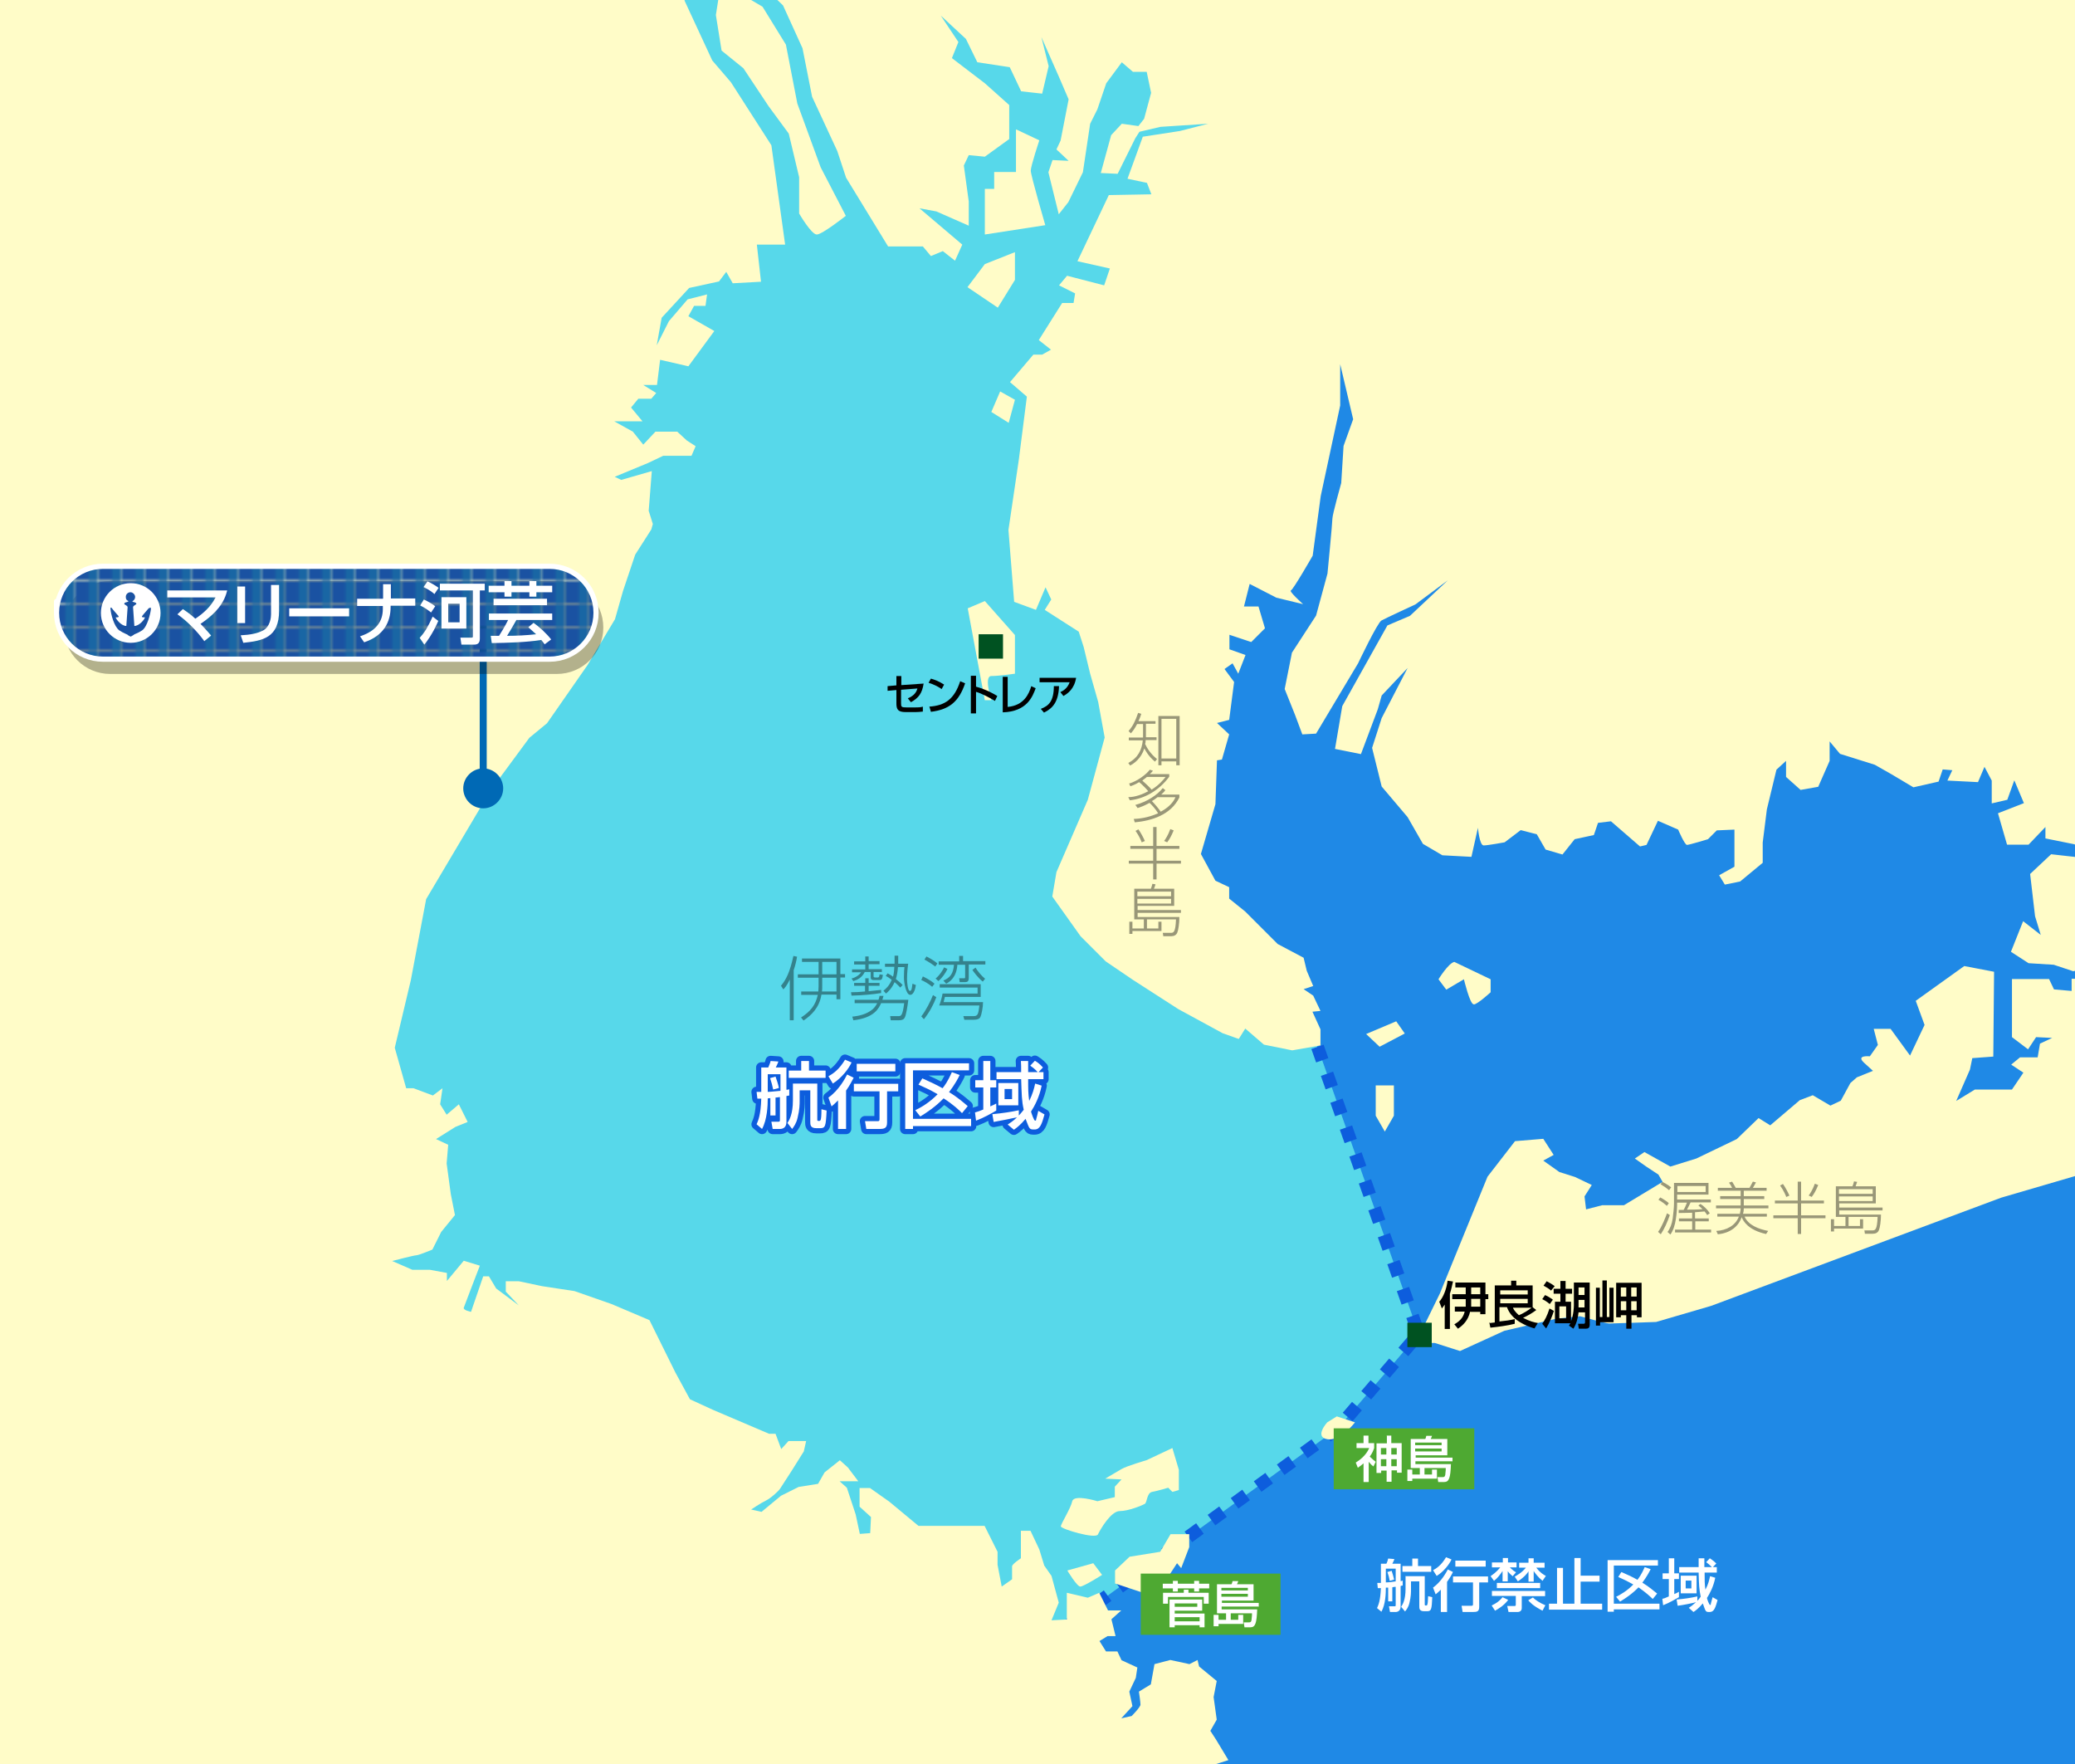 <?xml version="1.0" encoding="UTF-8"?>
<svg xmlns="http://www.w3.org/2000/svg" width="800" height="680" version="1.1" xmlns:xlink="http://www.w3.org/1999/xlink" viewBox="0 0 800 680">
  <defs>
    <style>
      .cls-1 {
        fill: #fff;
      }

      .cls-2 {
        opacity: .4;
      }

      .cls-3 {
        fill: #1966a4;
      }

      .cls-4, .cls-5, .cls-6, .cls-7 {
        fill: none;
      }

      .cls-8 {
        fill: #67c6dd;
      }

      .cls-9 {
        isolation: isolate;
      }

      .cls-10 {
        fill: #1f89e6;
        stroke: #0d5ddd;
        stroke-dasharray: 5.5;
        stroke-width: 5px;
      }

      .cls-5 {
        stroke: #fff;
        stroke-width: 2px;
      }

      .cls-5, .cls-6 {
        stroke-linejoin: round;
      }

      .cls-6 {
        stroke: #0d5ddd;
        stroke-width: 4px;
      }

      .cls-11 {
        fill: #4ea932;
      }

      .cls-12 {
        fill: url(#_新規パターンスウォッチ_1);
      }

      .cls-13 {
        fill: #57d8ea;
      }

      .cls-14 {
        fill: #0069b5;
      }

      .cls-15 {
        fill: #1a52a2;
      }

      .cls-16 {
        mix-blend-mode: multiply;
        opacity: .3;
      }

      .cls-7 {
        stroke: #0069b5;
        stroke-width: 2.7px;
      }

      .cls-17 {
        fill: #fffcc8;
      }

      .cls-18 {
        clip-path: url(#clippath);
      }

      .cls-19 {
        fill: #005221;
      }
    </style>
    <clipPath id="clippath">
      <rect class="cls-4" width="800" height="680"/>
    </clipPath>
    <pattern id="_新規パターンスウォッチ_1" data-name="新規パターンスウォッチ 1" x="0" y="0" width="8.5" height="8.5" patternTransform="translate(155.3 242.3)" patternUnits="userSpaceOnUse" viewBox="0 0 8.5 8.5">
      <g>
        <rect class="cls-4" width="8.5" height="8.5"/>
        <rect class="cls-15" x="0" width="8.5" height="8.5"/>
        <rect class="cls-3" x="4.8" width="3.8" height="8.5"/>
      </g>
    </pattern>
  </defs>
  <!-- Generator: Adobe Illustrator 28.7.9, SVG Export Plug-In . SVG Version: 1.2.0 Build 218)  -->
  <g class="cls-9">
    <g id="size">
      <g class="cls-18">
        <rect class="cls-13" x="-72.9" y="-39.3" width="996.1" height="753.4"/>
        <path class="cls-10" d="M413.7,624.8l102.3-74.4,31-36.2-40.8-115.6-68.2-61.4,20.6-186.3s77-110.5,83.1-113.4c6.1-2.9,509-11.4,509-11.4l-7,741.6H317.5l96.2-142.9Z"/>
        <path class="cls-8" d="M494,18.7"/>
        <path class="cls-8" d="M-39.3,545.9"/>
        <path class="cls-8" d="M-12.7-72"/>
        <path class="cls-17" d="M466.6,667.3l2.5-4.4-1.2-8.7,1.2-6.2-6.8-5.6-.6-2.5-3.1,1.6-7.4-1.6-6.1,1.6-1.4,7.8-4.6,2.8s.6,4,.6,5-3.4,4.4-3.4,4.4l-4,.9,4.3-4.7-1.2-5.6,2.5-5.3.6-4-6.1-2.8-1.6-3.4h-4.4l-2.5-4,3.1-1.9h3.1l-1.6-6.5,3.8-3.4h-5.1l-3.4-6.8-4.4,1.9-8.1-1.9v10.3l-5.9.3,2.8-6.8-2.8-10.3-2.8-4-1.9-6.2-3.4-7.2h-3.7v10.6s-3.4,2.2-3.4,3.1v5l-4,2.8-1.6-8.4v-5l-5-10h-25.5l-11.2-9.3-7.5-5.3h-4v7.2l4.4,4-.3,6.2-4,.3-1.6-7.5-3.4-10.3-2.8-2.5h7.2l-4-5.3-3.1-2.8-5.9,4.7-2.5,4.4-7.5,1.2-6.8,3.4-7.5,6.2-4-.9s3.7-2.5,5.6-3.4c1.9-.9,5-3.7,5.6-4.7.6-.9,4.4-6.8,4.4-6.8l4.7-7.5.9-4h-6.8l-2.8,3.1-2.2-5.9h-2.5l-21.8-9.3-8.7-4-5.6-10.3-10-20.2-14.6-6.2-14.3-5-12.5-1.9-9-1.9h-5v4l5,5.3-8.7-6.5-2.8-4.7h-2.2l-4.7,13.7s-3.1-.6-2.8-1.6c.3-.9,6.2-16.2,6.2-16.2l-6.2-1.9-6.5,7.8v-3.1l-6.5-1.2h-6.8l-7.8-3.4s8.4-2.2,9.3-2.2,6.2-2.2,6.2-2.2l3.4-6.8,5.3-6.5-1.6-8.1-1.6-11.8.6-7.2-4.7-2.2,7.5-4.7,4.7-1.9-3.4-6.8-4.7,4-2.5-4,.9-6.2-3.7,2.8-7.5-2.8h-2.8l-4.4-15.6,6.2-26.1,5.9-31.2,24.9-42,14.9-20.2,6.8-5.6,15.6-22.4,10.6-17.7,3.1-10.9,4.7-14,6.2-9.7.6-2.1-1.6-5.1,1.2-15.3-11.8,3.4-2.5-1.2,12.8-5.3,5.9-2.8h10.9l1.6-3.7-3.4-2.2-3.7-3.4h-8.4l-4.7,5-4-5-7.2-4h10.9l-4.4-5.3,2.8-3.4h5l1.9-2.2-5-3.1h5.3l1.2-9.7,10.9,2.5,10-13.6-10-5.7,2.2-4h4.4l.6-4.4-7.5,1.9-7.2,8.4-4.7,9.3,1.9-10.6,10.6-11.5,11.5-2.5,2.8-3.7,2.5,4.4,10.9-.6-1.6-14.3h10.9l-5.3-38.3-15.6-24.3-7.2-8.4L263.9.2l6.8-10.9-7.8-14.3-7.2-21.5H-92.8v765.1l521.8-.2c.6-1.9,1.9-11.8,1.9-11.8l8.1,1.9,4.9-5,7,1.6,4.4,8.7s5.6,5.9,6.5,4.7c.9-1.2,2.8-7.4,2.8-7.4l-8.4-7.6,4-5.3,1.9-10h3.7v-7.2l7.8-2.5-4.7-7.8-2.2-3.4Z"/>
        <polygon class="cls-17" points="273.9 -46.5 260.5 -47.8 270.8 -20.4 273.9 -46.5"/>
        <path class="cls-17" d="M278.2-8.2l-2.2,14,2.2,13.7,8.4,6.8,9.7,14.6,7.8,10.6,4,16.8v14s4.7,8.1,6.8,8.1,11.2-7.2,11.2-7.2l-9.7-18.7-9-24.6-4.4-22.7-9-14.6-9-5.3-3.1-6.5-2.8-5.6-1.2-5.6-1.2-10.6s-2.5,9-2.8,10.6c-.3,1.6,4.4,12.1,4.4,12.1Z"/>
        <path class="cls-17" d="M283.8-52.7v30.8l10.3,16.5,7.8,7.5,7.5,16.5,3.7,18.7,9.7,20.9,3.4,10.3,16.2,26.5h13.4l3.1,3.7,4.6-1.9,4.7,3.7,2.8-6.2-16.5-14,6.5,1.2,10,4.4,2.5,1.1v-9.3l-1.9-13.9,1.9-4,6.2.6,9.4-6.8v-13.1l-9.4-8.4-12.7-9.7,2.5-6.2-6.8-10.2,9.7,9,4.4,9,12.5,1.9,4.4,9.3,8.1.9,2.5-10.6-2.8-11.2,6.8,15.4,3.7,8.6-3.1,15.9-1.6,3.4,4.7,4.4-6.2-.3-1.6,4.7,4,16.2,3.7-4.7,5.6-11.5,2.8-18.7,2.8-5.6,3.4-10,6-8.1,4.3,3.7h5.3l1.7,8.1-2.7,10-2.2,2.8-6.4-.9-4.1,4.4-4,14.6,6.5.3,6.8-13.7,1.6-2.5,8.1-1.9,18.4-1.2-10.9,2.8-14.3,2.2-5.9,16.2,7.5,1.6,1.7,4.4-16.4.3-12.1,25.5,12.5,2.8-2.2,6.5-14.3-3.7-3.1,3.7,6.2,3.1-.6,3.7h-4.4l-9,14.3,4.7,3.7-3.4,1.9h-3.4l-9,10.6,6.5,5.6-3.1,24.3-4,27.1,2.2,27.7,8.4,3.1,3.7-8.7,2.2,4.7-2.5,4,13.1,8.4,1.9,5.9,2.5,10.3,3.1,10.9,2.5,13.7-6.5,24-12.1,27.9-1.6,9.4,10.9,15.3,9.7,9.7,10.6,7.2,17.4,11.2,17.1,9.3,6.2,2.2,2.5-4,7.2,6.2,10.9,2.2,10.9-1.9v-6.2l-3.1-6.8,3.1-.3-2.8-5.9-3.7-2.5,3.7-1.2-2.5-5.9-1.2-5-10-5.3-12.5-12.5-6.2-5v-4.4l-5.3-2.5-5.6-10.3,5.6-19.2.6-16.9,1.9-.3,2.8-9.7-4.7-4.4,4.7-1.2,1.9-14.6-3.7-5,3.1-2.2,2.2,4,2.8-7.2-6.2-2.2v-5.6l8.4,2.8,5.3-5.3-2.5-8.4h-5.6l2.2-8.7,10.3,5.3,10.3,2.5s-5.6-5-4.7-5.3,8.4-13.4,8.4-13.4l3.1-23,7.5-34.9v-15.9l5,21.2-3.7,10.3-.9,14.3s-3.4,12.1-3.4,13.7-1.9,21.2-1.9,21.2l-4.4,16.2-9.3,14.3-2.8,14,4,10,2.8,7.5,5.3-.3,16.2-27.1s7.4-15.6,9-16.5c1.6-.9,13.1-6.2,13.1-6.2l12.5-9.3-14.6,13.7-8.7,3.7-17.4,31.1-2.8,16.5,10,2,6.5-17.3,1.5-5.3,10-10.6-10,19.3-3.7,11.5,3.7,14.9,10,11.8,5.9,10.3,7.5,4.4,11.2.6,2.5-11.2s.6,6.8,2.2,6.8,8.1-1.2,8.1-1.2l6.2-4.7,6.2,1.6,3.4,5.9,6.5,1.9,4.7-5.9,7.4-1.6,1.6-4.7,5-.6,11.2,9.7,2.5-.6,4.4-9.3,7.8,3.4s2.5,5.9,3.4,5.9,8.1-2.2,8.1-2.2l3.4-3.4,6.8-.3v14.3l-5.9,3.3,2.2,3.6,5.9-1.2,8.7-7.2v-7.8l1.6-12.8,3.7-15.3,3.7-3.4v6.2l5.6,5,6.8-1.2,4.4-10v-7.5l4,4.8,13.4,4.2,6.5,3.7,8.4,5,9.7-2.2,1.6-4.7,3.7.3-1.9,4,11.8.6,2.5-5.9,2.8,5.3v8.8l6-1.4,2.7-7.5,3.7,8.8-10,3.9,3.5,12.1h8.3l6.5-6.8v4.4l10.9,2.2,10.9,3.4,14.9-1.6s-18.7,3.7-19.6,3.7-14.9-1.6-14.9-1.6l-8.1,7.6,1.9,16.3,2.2,7.2-6.8-5.3-4.7,11.8,6.8,4.4,9.7.6,7.5,2.5,5.6-1.2,3.7,2.5-3.4,1.6h-6.5v4.7l-6.8-.6-1.9-4h-14.3v22.4l6.2,4.7,3.1-4.7,6.2.3-4.7,2.2-.9,5.3h-6.8l-3.4,2.8,4.7,3.1-4.4,6.5h-14.3l-7.2,4.4,5.3-12.1.9-4.4,8.1-.6.3-32.7-11.5-2.2-18.7,13.4,3.4,9.3-5.6,11.8-7.5-10.3h-6.5l1.6,6.2-3.1,4.4s-5.6-.6-2.2,2.5l3.4,3.1-6.2,2.5-2.5,2.2-3.7,6.8-4,1.9-6.8-4-5,1.9-11.4,9.7-4.5-2.8-8.4,8.1-15.6,7.5-10,3.1-10-5.6-3.7,2.5,4.4,3.1,4.7,3.1,1.6,2.8-14.9,9h-8.4l-6.2,1.6-.6-5,2.8-4.4-6.5-3.1-6-1.9-6.2-4.4,4-2.2-4-6.2-10.9.9-10.6,13.7-18.4,45.1-7.5,15.3h-3.1l-.6,3.7h9.3l9.7,3.1,17.1-7.8,20.2-4.7,9-.9s10,2.8,11.2,2.8,18.1-.6,18.1-.6l21.2-6.2,111.8-41.7,58.5-17.1,62-14.9,80-10V-64.3l-687.4,11.6Z"/>
        <path class="cls-17" d="M391.7,50v16.3h-8.4v6.5h-3.6v17.6l23.3-3.6s-5.6-19.2-5.6-21,3.3-11.7,3.3-11.7l-8.9-4.2Z"/>
        <polygon class="cls-17" points="373 110.7 384.7 118.6 391.3 107.9 391.3 97.2 379.7 101.8 373 110.7"/>
        <polygon class="cls-17" points="388.9 163 391.3 154.1 385.6 150.9 382.2 158.8 388.9 163"/>
        <path class="cls-17" d="M379.7,269.9h2.5s-3-9.3,0-9.3,9.1-.9,9.1-.9v-14.9l-11.6-13.1-6.6,2.8,6.6,35.5Z"/>
        <path class="cls-17" d="M568.2,387.2c1.4,0,6.5-4.7,6.5-4.7v-5l-14-6.7c-2.3.5-6.1,6.7-6.1,6.7l3,4,6.8-4s2.3,9.6,3.7,9.6Z"/>
        <polygon class="cls-17" points="526.7 398.6 531.9 403.5 541.6 398.4 538.3 393.7 526.7 398.6"/>
        <polygon class="cls-17" points="530.4 430.1 533.9 436.2 537.4 430.1 537.4 423.6 537.4 418.4 530.4 418.4 530.4 430.1"/>
        <path class="cls-17" d="M511.7,548.3s-5.1,5.6,0,6.5c5.1.9,10.7-6.5,10.7-6.5l-7-2.3-3.7,2.3Z"/>
        <polygon class="cls-17" points="447.3 598.2 435.5 600.1 429.9 605.4 429.9 610.4 440.1 613.8 448.5 610.7 453.8 602.6 455.4 604.5 458.5 596.4 458.5 591.4 451.3 591.4 447.3 598.2"/>
        <path class="cls-17" d="M411.5,605.4s3.7,6.2,5,6.2,8.4-4.5,8.4-4.5l-3.4-4.5-10,2.8Z"/>
        <path class="cls-17" d="M429.9,577.1l-6.8,1.6s-9-2.8-9.7,0c-.6,2.8-4.4,8.7-4.4,9.7s13.4,5,14.3,3.1c.9-1.9,5-9,8.4-9s8.7-2.2,9.7-2.8c.9-.6.7-4.2,2.8-4.6,2.2-.4,6.2-1.6,6.2-1.6l1.6,1.6,2.5-.7v-7.8l-2.5-8.4-10,4.7s-7.6,2.2-9.6,3.4c-2,1.2-6.3,3.7-6.3,3.7l6.3.3-2.6,2.8v4Z"/>
        <g>
          <g>
            <path class="cls-6" d="M297.2,423.3c-.2,0-1,.1-1.2.1,0,2.8-.2,8.1-2.2,11.8l-2.1-1.8c.6-1.4,1.6-3.5,1.8-9.9-.3,0-1,0-1.5,0l-.3-2.6c1.2,0,1.3,0,1.8,0v-9.4h2.7c.3-.7.8-1.9.9-2.5l3,.2c-.2.6-.4,1.1-1,2.3h4.1v8.6c.3,0,.8-.1,1.1-.2v2.4c-.3,0-.8.2-1.1.2v10c0,2.1-1.3,2.7-2.5,2.7h-2.8l-.5-2.8h2.5c.7,0,.8,0,.8-.8v-8.7c-.9.1-1.3.2-1.7.2v6.9h-2v-6.7ZM300.9,414.1h-4.9v6.8c1.3,0,3.3-.3,4.9-.4v-6.4ZM299,415c.5,1.4,1,2.9,1.3,4.4l-2.2.6c-.4-1.9-.6-2.5-1.2-4.4l2.1-.6ZM305.6,417.7h9.5v13.9c0,.3,0,.5.5.5s.6,0,.8-.4c.2-.6.3-1.7.3-4.1l2,.5c-.3,6.1-.5,6.8-2.5,6.8h-1.5c-2.3,0-2.3-1.4-2.3-2.4v-12.2h-4.1v4.2c0,1,0,3.2-.8,6.4-.5,2.2-1.5,3.5-2.1,4.3l-1.8-2.3c.7-1.1,2.1-3.4,2.1-8.7v-6.5ZM309,409h2.9v3.7h6.4v2.8h-14.2v-2.8h4.8v-3.7Z"/>
            <path class="cls-6" d="M328.3,409.6c-1,2.2-3.6,5.8-7.2,8.1l-1.7-2.8c1.7-1,4-2.4,6.4-6.4l2.6,1.1ZM329.1,415.5c-.6,1.1-1.4,2.8-2.9,4.9v14.8h-3.1v-11c-1.1,1.1-1.8,1.7-2.5,2.3l-1.2-3.4c4.1-2.9,6.5-7.5,7.2-8.9l2.6,1.3ZM346.3,417.8v2.9h-4.3v12c0,2.2-1,2.5-3,2.5h-5l-.5-3h4.7c.6,0,.9,0,.9-.8v-10.7h-9.9v-2.9h17.2ZM345.2,410.1v2.9h-14.9v-2.9h14.9Z"/>
            <path class="cls-6" d="M349,409.9h24.6v2.7h-21.6v18.7h22.4v2.8h-22.4v1.1h-3v-25.3ZM353,427.9c2.1-1,5.4-2.9,8.5-6.1-2.9-1.7-5.4-2.8-7.4-3.7l1.5-2.4c2.3,1,5.3,2.4,7.8,3.8.8-1,2-2.6,3.6-6.2l3,1.1c-.6,1.3-1.9,3.7-4.1,6.6,3.6,2.2,5.8,4.2,7.2,5.4l-2.2,2.7c-1.3-1.3-3.1-3.1-7.1-5.7-3.2,3.3-6.4,5.4-9,7l-1.9-2.4Z"/>
            <path class="cls-6" d="M376,428.8c.6-.2,1.2-.3,3.1-1.1v-8.5h-3.1v-2.8h3.1v-7.4h2.7v7.4h2.3v2.8h-2.3v7.3c1.4-.6,1.5-.7,2.3-1.1v2.7c-1.6,1-5.1,2.9-7.8,3.9l-.4-3.2ZM393,429.8c.4-.4.8-.9,1.7-2-.8-3.4-.8-6-1-11.8h-9.5v-2.7h9.5c0-1.4,0-3.5-.1-4.3h2.8c0,.3,0,2.8,0,4.3h3.7c-1.4-1.5-2.2-2-2.9-2.5l1.8-1.9c.6.4,1.7,1,3.1,2.6l-1.7,1.8h1.9v2.7h-5.9c0,3.9,0,5.5.4,8.4,1.3-2.6,1.9-4.8,2.3-6.7l2.5.8c-.9,4.5-2.7,7.8-4.1,10,.2.7,1.1,3.5,1.6,3.5s.3-.4.4-.6c.1-.4.7-2.5.8-3.2l2.4,1.4c-1,3.6-1.7,5.8-3.8,5.8s-1.9,0-3.5-4.1c-2,2.4-3.5,3.5-4.5,4.2l-2.4-2c1-.7,2.1-1.3,3.6-2.8-1.7.4-6.2,1.3-9,1.8l-.5-3c4.1-.4,6.7-.8,10.2-1.5v2ZM392.6,417.5v8.6h-7.7v-8.6h7.7ZM387.3,419.8v3.9h2.9v-3.9h-2.9Z"/>
          </g>
          <g>
            <path class="cls-1" d="M297.2,423.3c-.2,0-1,.1-1.2.1,0,2.8-.2,8.1-2.2,11.8l-2.1-1.8c.6-1.4,1.6-3.5,1.8-9.9-.3,0-1,0-1.5,0l-.3-2.6c1.2,0,1.3,0,1.8,0v-9.4h2.7c.3-.7.8-1.9.9-2.5l3,.2c-.2.6-.4,1.1-1,2.3h4.1v8.6c.3,0,.8-.1,1.1-.2v2.4c-.3,0-.8.2-1.1.2v10c0,2.1-1.3,2.7-2.5,2.7h-2.8l-.5-2.8h2.5c.7,0,.8,0,.8-.8v-8.7c-.9.1-1.3.2-1.7.2v6.9h-2v-6.7ZM300.9,414.1h-4.9v6.8c1.3,0,3.3-.3,4.9-.4v-6.4ZM299,415c.5,1.4,1,2.9,1.3,4.4l-2.2.6c-.4-1.9-.6-2.5-1.2-4.4l2.1-.6ZM305.6,417.7h9.5v13.9c0,.3,0,.5.5.5s.6,0,.8-.4c.2-.6.3-1.7.3-4.1l2,.5c-.3,6.1-.5,6.8-2.5,6.8h-1.5c-2.3,0-2.3-1.4-2.3-2.4v-12.2h-4.1v4.2c0,1,0,3.2-.8,6.4-.5,2.2-1.5,3.5-2.1,4.3l-1.8-2.3c.7-1.1,2.1-3.4,2.1-8.7v-6.5ZM309,409h2.9v3.7h6.4v2.8h-14.2v-2.8h4.8v-3.7Z"/>
            <path class="cls-1" d="M328.3,409.6c-1,2.2-3.6,5.8-7.2,8.1l-1.7-2.8c1.7-1,4-2.4,6.4-6.4l2.6,1.1ZM329.1,415.5c-.6,1.1-1.4,2.8-2.9,4.9v14.8h-3.1v-11c-1.1,1.1-1.8,1.7-2.5,2.3l-1.2-3.4c4.1-2.9,6.5-7.5,7.2-8.9l2.6,1.3ZM346.3,417.8v2.9h-4.3v12c0,2.2-1,2.5-3,2.5h-5l-.5-3h4.7c.6,0,.9,0,.9-.8v-10.7h-9.9v-2.9h17.2ZM345.2,410.1v2.9h-14.9v-2.9h14.9Z"/>
            <path class="cls-1" d="M349,409.9h24.6v2.7h-21.6v18.7h22.4v2.8h-22.4v1.1h-3v-25.3ZM353,427.9c2.1-1,5.4-2.9,8.5-6.1-2.9-1.7-5.4-2.8-7.4-3.7l1.5-2.4c2.3,1,5.3,2.4,7.8,3.8.8-1,2-2.6,3.6-6.2l3,1.1c-.6,1.3-1.9,3.7-4.1,6.6,3.6,2.2,5.8,4.2,7.2,5.4l-2.2,2.7c-1.3-1.3-3.1-3.1-7.1-5.7-3.2,3.3-6.4,5.4-9,7l-1.9-2.4Z"/>
            <path class="cls-1" d="M376,428.8c.6-.2,1.2-.3,3.1-1.1v-8.5h-3.1v-2.8h3.1v-7.4h2.7v7.4h2.3v2.8h-2.3v7.3c1.4-.6,1.5-.7,2.3-1.1v2.7c-1.6,1-5.1,2.9-7.8,3.9l-.4-3.2ZM393,429.8c.4-.4.8-.9,1.7-2-.8-3.4-.8-6-1-11.8h-9.5v-2.7h9.5c0-1.4,0-3.5-.1-4.3h2.8c0,.3,0,2.8,0,4.3h3.7c-1.4-1.5-2.2-2-2.9-2.5l1.8-1.9c.6.4,1.7,1,3.1,2.6l-1.7,1.8h1.9v2.7h-5.9c0,3.9,0,5.5.4,8.4,1.3-2.6,1.9-4.8,2.3-6.7l2.5.8c-.9,4.5-2.7,7.8-4.1,10,.2.7,1.1,3.5,1.6,3.5s.3-.4.4-.6c.1-.4.7-2.5.8-3.2l2.4,1.4c-1,3.6-1.7,5.8-3.8,5.8s-1.9,0-3.5-4.1c-2,2.4-3.5,3.5-4.5,4.2l-2.4-2c1-.7,2.1-1.3,3.6-2.8-1.7.4-6.2,1.3-9,1.8l-.5-3c4.1-.4,6.7-.8,10.2-1.5v2ZM392.6,417.5v8.6h-7.7v-8.6h7.7ZM387.3,419.8v3.9h2.9v-3.9h-2.9Z"/>
          </g>
        </g>
        <g>
          <path class="cls-1" d="M535.2,612c-.1,0-.8,0-.9,0,0,2.2-.1,6.4-1.7,9.3l-1.7-1.4c.5-1.1,1.3-2.8,1.5-7.7-.3,0-.8,0-1.2,0l-.2-2c.9,0,1.1,0,1.4,0v-7.4h2.1c.3-.5.6-1.5.7-2l2.4.2c-.2.5-.3.9-.8,1.8h3.2v6.7c.2,0,.6-.1.8-.2v1.9c-.3,0-.6.1-.8.2v7.9c0,1.6-1.1,2.1-1.9,2.1h-2.2l-.4-2.2h2c.6,0,.6,0,.6-.6v-6.9c-.7,0-1,.1-1.3.2v5.4h-1.6v-5.3ZM538.1,604.7h-3.8v5.3c1,0,2.6-.2,3.8-.4v-5ZM536.5,605.4c.4,1.1.7,2.3,1,3.5l-1.7.5c-.3-1.5-.4-2-.9-3.4l1.7-.5ZM541.8,607.6h7.5v10.9c0,.2,0,.4.4.4s.5,0,.6-.4c.2-.5.2-1.4.3-3.2l1.6.4c-.2,4.8-.4,5.4-2,5.4h-1.2c-1.8,0-1.8-1.1-1.8-1.9v-9.6h-3.2v3.3c0,.8,0,2.6-.6,5-.4,1.7-1.2,2.7-1.7,3.3l-1.5-1.8c.6-.9,1.7-2.7,1.7-6.9v-5.1ZM544.4,600.8h2.3v2.9h5.1v2.2h-11.1v-2.2h3.8v-2.9Z"/>
          <path class="cls-1" d="M559.6,601.2c-.8,1.7-2.9,4.6-5.7,6.3l-1.4-2.2c1.3-.7,3.2-1.9,5-5l2,.8ZM560.2,605.9c-.4.9-1.1,2.2-2.3,3.9v11.6h-2.4v-8.6c-.9.9-1.4,1.3-2,1.8l-1-2.6c3.2-2.3,5.1-5.9,5.7-7l2,1ZM573.7,607.7v2.3h-3.4v9.4c0,1.8-.8,2-2.4,2h-4l-.4-2.4h3.7c.5,0,.7,0,.7-.6v-8.4h-7.7v-2.3h13.5ZM572.8,601.6v2.3h-11.7v-2.3h11.7Z"/>
          <path class="cls-1" d="M574.8,607.5c2.2-1.5,3.3-2.9,3.6-3.3h-3.2v-1.9h4.2v-1.7h2v1.7h3.3v1.9h-2.6c1.1,1.1,1.7,1.5,2.4,1.9l-1.3,1.5c-.4-.3-1.1-.9-1.9-1.9v3.9h-2v-4c-1,1.5-2,2.8-3.3,3.8l-1.3-1.8ZM595.7,613.4v1.9h-9v4.6c0,1-.7,1.5-1.6,1.5h-3.5l-.5-2.3h2.8c.2,0,.5,0,.5-.5v-3.4h-9.2v-1.9h20.5ZM581.5,616.7c-1.7,2.3-4,3.6-5.1,4.2l-1.3-2c1.9-.9,3.2-1.9,4.2-3.2l2.1,1ZM593.8,610.2v2h-16.7v-2h16.7ZM584.1,607.7c.8-.5,2.6-1.4,4.2-3.4h-2.6v-1.9h3.6v-1.7h2v1.7h4.2v1.9h-3.2c1.5,2,2.8,2.7,3.7,3.2l-1.3,1.9c-1.8-1.5-2.8-2.9-3.4-3.8v4.1h-2v-4c-.3.6-1.5,2.2-4.1,3.9l-1.2-1.8ZM594.7,620.9c-3.7-1.9-4.9-3.3-5.5-4l1.8-1.1c.8.9,2.8,2.2,4.8,3l-1.1,2.1Z"/>
          <path class="cls-1" d="M609.4,600.7v6.7h7.3v2.3h-7.3v8.5h8.3v2.3h-20.5v-2.3h3.1v-13.8h2.3v13.8h4.4v-17.6h2.4Z"/>
          <path class="cls-1" d="M619.8,601.4h19.4v2.1h-17v14.7h17.6v2.2h-17.6v.9h-2.4v-19.9ZM623,615.6c1.6-.8,4.3-2.3,6.7-4.8-2.3-1.3-4.2-2.2-5.8-2.9l1.2-1.9c1.8.8,4.2,1.8,6.2,3,.6-.8,1.6-2.1,2.8-4.9l2.3.8c-.5,1-1.5,2.9-3.2,5.2,2.8,1.7,4.5,3.3,5.7,4.2l-1.7,2.1c-1-1-2.5-2.4-5.5-4.5-2.5,2.6-5,4.2-7.1,5.5l-1.5-1.8Z"/>
          <path class="cls-1" d="M641,616.3c.5-.1.9-.2,2.4-.9v-6.7h-2.4v-2.2h2.4v-5.8h2.1v5.8h1.8v2.2h-1.8v5.8c1.1-.5,1.2-.5,1.8-.9v2.1c-1.2.7-4,2.3-6.1,3.1l-.3-2.5ZM654.4,617.1c.3-.3.7-.7,1.3-1.6-.6-2.7-.7-4.7-.8-9.3h-7.5v-2.1h7.5c0-1.1,0-2.8,0-3.4h2.2c0,.2,0,2.2,0,3.4h2.9c-1.1-1.1-1.8-1.6-2.2-1.9l1.4-1.5c.4.3,1.3.8,2.5,2l-1.3,1.4h1.5v2.1h-4.7c0,3.1,0,4.3.3,6.6,1.1-2,1.5-3.8,1.8-5.2l2,.6c-.7,3.5-2.1,6.1-3.2,7.8.1.6.9,2.7,1.2,2.7s.3-.3.3-.5c.1-.3.5-2,.7-2.5l1.9,1.1c-.8,2.8-1.3,4.6-3,4.6s-1.5,0-2.7-3.3c-1.6,1.9-2.8,2.8-3.6,3.3l-1.8-1.6c.8-.5,1.6-1.1,2.8-2.2-1.3.4-4.8,1.1-7.1,1.4l-.4-2.4c3.2-.3,5.3-.6,8-1.2v1.6ZM654.1,607.4v6.8h-6.1v-6.8h6.1ZM649.9,609.3v3h2.2v-3h-2.2Z"/>
        </g>
        <g class="cls-2">
          <g>
            <path d="M639.3,474.8c1.4-1.8,2.9-5.7,3.4-7.1l1.1.7c-1.1,3-2,5.1-3.5,7.4l-1-.9ZM642.7,464.9c-.4-.4-1.8-1.6-3.3-2.4l.7-.9c1,.5,2.7,1.6,3.3,2.2l-.8,1.1ZM643.5,458.8c-1.1-.9-1.8-1.4-3.3-2.3l.7-.9c.6.3,2,1,3.4,2.1l-.8,1.1ZM653.6,469.7h5.2v1.1h-5.2v3.2h6.1v1.1h-13.9v-1.1h6.6v-3.2h-5.1v-1.1h5.1v-2.2c-1,0-4.2.1-5.2.1v-1.2c.5,0,1.1,0,1.9,0,.4-.6.9-1.8,1.3-2.8h-3.8c0,1.7-.1,3.9-.5,6.4-.3,2.1-1,4.4-2.1,5.9l-1.1-1c1-1.3,1.7-3.1,2-5.2.2-1.8.5-4.1.5-5.8v-7.9h13.3v4.5h-12.1v1.9h13v1.1h-7.8c-.3.7-1.3,2.6-1.4,2.8,1.8,0,4.2,0,6-.2-.7-.7-1.2-1-1.6-1.4l.8-.6c1.2.7,2.9,2.4,3.6,3.6l-1,.7c-.3-.4-.5-.8-1-1.4-.8.1-2.8.2-3.7.3v2.3ZM646.7,457.2v2.3h10.9v-2.3h-10.9Z"/>
            <path d="M681.2,467.9v1.1h-8.6c1.5,3.3,5.4,4.8,9.1,5.5l-.8,1.2c-6.8-1.5-8.8-4.9-9.4-6.5-1.1,3.2-4,6.1-9.2,6.6l-.6-1.3c4-.2,7.4-2.1,8.7-5.5h-8.3v-1.1h8.7c.2-1,.3-1.6.3-2.1h-9.5v-1.1h9.5v-2.5h-7.9v-1.1h7.9v-2.1h-8.8v-1.1h5.5c-.2-.5-.8-1.5-1.2-2l1.2-.4c.4.7,1.1,1.8,1.4,2.4h5.3c.4-.6,1-1.9,1.3-2.4l1.2.3c-.4.8-1.1,1.9-1.2,2.1h5.3v1.1h-8.8v2.1h7.9v1.1h-7.9v2.5h9.5v1.1h-9.5c0,1.1-.2,1.8-.3,2.1h9.3Z"/>
            <path d="M694.4,455.5v7.3h8.8v1.1h-8.8v4.6h9.4v1.1h-9.4v6.1h-1.3v-6.1h-9.4v-1.1h9.4v-4.6h-8.8v-1.1h8.8v-7.3h1.3ZM688.7,461.5c-.1-.4-1-2.6-2.4-4.5l1.1-.6c.7.9,2,3.3,2.5,4.5l-1.2.5ZM697.3,460.9c.5-.7,1.5-2.1,2.4-4.6l1.3.5c-.9,2.2-1.6,3.4-2.5,4.6l-1.1-.5Z"/>
            <path d="M725.8,466.6h-16.7v1.6h16.1c0,2.4-.4,5.1-.8,6-.4,1-1.3,1.4-2.4,1.4h-3l-.2-1.3h3c1.1,0,1.9,0,2.1-5.2h-11.2v3.5h4.4v-2.6h1.2v3.6h-11.2v1.1h-1.2v-4.7h1.2v2.6h4.4v-3.5h-3.7v-11.8h6.4c.2-.5.5-1.3.6-1.9l1.2.2c-.1.4-.4,1.1-.6,1.7h7.8v6.6h-14.1v1.6h16.7v1ZM722,458.4h-13v1.8h13v-1.8ZM722,461.2h-13v1.8h13v-1.8Z"/>
          </g>
        </g>
        <g class="cls-2">
          <g>
            <path d="M445.5,277.9v1.1h-3.7v5.2h4.1v1.1h-4.2c0,.7-.1,1.2-.2,1.5.6,1.4,2.2,4,4.6,5.8l-.8,1c-2.6-2.1-3.8-4.5-4.1-5.1-1.3,4-4,5.8-5.5,6.6l-.7-1c3.8-2,5.2-5,5.6-8.7h-5.4v-1.1h5.5v-5.2h-2.3c-1.1,2.2-2,3.1-2.4,3.6l-.9-.9c1.6-1.8,2.6-3.8,3.7-7l1.2.4c-.2.7-.5,1.6-1.1,2.8h6.6ZM454.7,295h-1.2v-1.5h-5.7v1.5h-1.2v-19h8.2v19ZM453.5,277.1h-5.7v15.3h5.7v-15.3Z"/>
            <path d="M435.5,302c2.9-.9,6.3-3.3,7.8-5.3l1.2.4c-.2.3-.4.6-1.2,1.3h7.5v1c-3.9,5.3-9.5,8.5-15.2,9.1l-.6-1.2c1.2,0,4.1-.3,7.7-2.3-.7-.9-2.5-2.7-3.5-3.5-1.8,1.1-2.9,1.4-3.4,1.6l-.5-1.1ZM437.7,310.3c4.8-1.3,8.6-4,10.6-6.5l1,.8c-.4.5-.7.9-1.6,1.7h7v1.1c-3.3,6.8-10.8,9-17.2,9.6l-.4-1.3c2-.1,5.4-.4,9.4-2.2-1-1.7-2.7-3.5-3.3-4-2.2,1.2-3.7,1.7-4.6,2l-.8-1.1ZM442.2,299.5c-.7.6-1.6,1.2-1.8,1.4.9.8,2.8,2.5,3.6,3.5,2.9-1.8,4.6-3.9,5.4-4.9h-7.1ZM446.3,307.3c-1,.8-1.8,1.3-2.2,1.5,1.1,1.1,2.6,2.9,3.4,4.1,1.9-1,4.6-2.9,5.7-5.6h-6.8Z"/>
            <path d="M445.9,318.8v7.3h8.8v1.1h-8.8v4.6h9.4v1.1h-9.4v6.1h-1.3v-6.1h-9.4v-1.1h9.4v-4.6h-8.8v-1.1h8.8v-7.3h1.3ZM440.2,324.8c-.1-.4-1-2.6-2.4-4.5l1.1-.6c.7.9,2,3.3,2.5,4.5l-1.2.5ZM448.8,324.2c.5-.7,1.5-2.1,2.4-4.6l1.3.5c-.9,2.2-1.6,3.4-2.5,4.6l-1.1-.5Z"/>
            <path d="M455.3,351.9h-16.7v1.6h16.1c0,2.4-.4,5.1-.8,6-.4,1-1.3,1.4-2.4,1.4h-3l-.2-1.3h3c1.1,0,1.9,0,2.1-5.2h-11.2v3.5h4.4v-2.6h1.2v3.6h-11.2v1.1h-1.2v-4.7h1.2v2.6h4.4v-3.5h-3.7v-11.8h6.4c.2-.5.5-1.3.6-1.9l1.2.2c-.1.4-.4,1.1-.6,1.7h7.8v6.6h-14.1v1.6h16.7v1ZM451.5,343.7h-13v1.8h13v-1.8ZM451.5,346.5h-13v1.8h13v-1.8Z"/>
          </g>
        </g>
        <rect class="cls-19" x="377.3" y="244.5" width="9.4" height="9.4"/>
        <g>
          <path d="M356.1,263.5c-.6,3.8-1.9,5.5-4.9,7.2l-1.2-1.5c2.7-1.1,3.4-2.7,3.7-3.8l-6.3.5v5.1c0,1.5.1,1.7,2.1,1.7h3.4c.9,0,2,0,2.9-.3v1.9c-.7.1-2.1.2-2.8.2h-3.8c-3.1,0-3.6-1.1-3.6-3.4v-5.1l-3.4.3v-1.8c-.1,0,3.4-.3,3.4-.3v-3.6h1.9v3.5l8.7-.6Z"/>
          <path d="M363,265.6c-1.2-.9-3.3-1.9-5-2.4l.9-1.6c1.4.4,2.9.9,5.1,2.3l-1,1.8ZM358.2,272.4c6.1-.4,9.7-2.8,12-9.8l1.9.8c-2.4,7-6,10.1-13.2,11l-.6-2.1Z"/>
          <path d="M376.3,260.5v4.2c4,1.1,7.1,2.9,8.2,3.6l-.9,1.9c-1.8-1.1-5.1-2.9-7.3-3.5v8.3h-2v-14.5h2Z"/>
          <path d="M388.6,272.5c6.2-.6,8.1-5,9-8l1.7.8c-1.2,3.2-3.3,9-12.7,9.3v-13.7h1.9v11.6Z"/>
          <path d="M414.9,261.2c-.7,4.4-3.2,6.1-4.9,7.1l-1.2-1.5c1.1-.5,2.7-1.4,3.6-3.8h-11.6v-1.7h14.1ZM401.4,273.2c2.9-1.1,4.9-2.9,4.9-8.7h2c-.2,5.9-2.3,8.5-5.8,10.2l-1.2-1.4Z"/>
        </g>
        <g class="cls-2">
          <g>
            <path d="M305.9,393.3h-1.4v-15.7c-1.2,2.5-2,3.3-2.5,3.8l-.9-1.4c2-2.4,3.4-5.2,4.8-11.5l1.4.3c-.3,1.8-.7,3.4-1.3,5.2v19.2ZM308.9,392.2c3.5-2.3,5.5-4.6,6.4-8.7h-6.4v-1.3h6.6c0-.5.1-1.1.1-2.1v-3.2h-8v-1.3h8v-4.8h-6.4v-1.3h14.8v6h1.8v1.3h-1.8v8.4h-1.5v-1.8h-5.8c-.8,5.2-4.1,8.1-6.9,10l-1-1.2ZM317,380c0,1.1,0,1.6-.1,2.2h5.6v-5.3h-5.5v3.1ZM317,375.6h5.5v-4.8h-5.5v4.8Z"/>
            <path d="M333.6,380h-4.3v-1.1h4.3v-1.8h1.3v1.8h4.2v1.1h-4.2v2.1c2.1-.2,3.5-.4,4.8-.5v1.2c-2.9.5-7.2.9-11.4,1l-.2-1.3c1.8,0,3.4-.1,5.4-.3v-2.2ZM334.9,368.6v1.9h4.2v1.2h-4.2v1.9h5.1v1.1h-3.2v1.5c0,.4,0,.6.7.6h.9c.5,0,.6-.3.7-1.2l1.3.2c-.3,1.6-.3,2-1.5,2h-2.1c-.6,0-1.1-.2-1.1-1v-2.1h-2.3c-1.1,2.2-2.8,3-4.4,3.5l-.7-1c1.4-.3,3-1.3,3.7-2.4h-3.5v-1.1h5.1v-1.9h-4.3v-1.2h4.3v-1.9h1.3ZM340.6,384c-.1.4-.2.7-.4,1.4h10c-.3,2.6-.9,5.9-1.3,6.7-.3.7-.8,1.2-2.4,1.2h-3.1l-.2-1.6h3.2c.9,0,1.6,0,2.2-5h-8.9c-.8,1.8-2.5,5.7-10.7,6.6l-.4-1.4c2.9-.3,5.6-1,7.8-2.8.8-.7,1.4-1.6,1.8-2.4h-8.7v-1.3h9.2c.2-.5.3-.9.4-1.5h1.5ZM350.1,371.7c-.4,3.4-.4,4.9-.4,5.6,0,1.5.3,4.7,1.1,4.7s.8-1.7,1-2.8l1.3.5c-.1.8-.6,3.8-2.2,3.8s-2.4-4.7-2.4-6.7.1-3.3.2-4h-2.5c-.1,1.6-.4,3.3-.8,4.6,1.4,1.1,2,1.7,2.6,2.3l-.9,1c-.5-.5-1-1.1-2.2-2.1-1.1,2.5-2.6,3.8-3.3,4.4l-1-1.1c.8-.6,2.3-1.9,3.2-4.2-.9-.7-1.7-1.2-2.3-1.5l.7-1c1.1.6,1.6.9,2.1,1.3.2-.7.4-1.7.5-3.8h-3.6v-1.2h3.7c0-1.3,0-2.1,0-3.1h1.4c0,.6,0,1.3,0,3.1h3.9Z"/>
            <path d="M359.4,380.4c-1.5-1.3-3.2-2.2-4.2-2.6l.6-1.4c.6.3,2.9,1.4,4.5,2.8l-.9,1.2ZM361,384.4c-1.1,2.9-2.7,5.9-4.8,8.5l-1-1.1c1.8-2.3,3.6-5.9,4.5-8.2l1.3.8ZM360.6,372.6c-1-.8-3-2.1-4.2-2.7l.8-1.2c.7.4,2.9,1.5,4.2,2.7l-.9,1.3ZM365.3,373.5c-.8,1.7-2.1,3.5-3.5,4.7l-1.1-1c1.5-1.1,2.9-3.4,3.3-4.3l1.2.6ZM369.8,370.5v-2h1.5v2h8.6v1.3h-6.4v4.7c0,1.2,0,2.1-1.4,2.1h-2.1l-.2-1.5h1.8c.5.1.5-.2.5-.5v-4.7h-3c-.3,4.9-3,6.6-4.3,7.3l-1.1-1.2c2.6-1.1,3.8-2.6,4.1-6.1h-5.9v-1.3h7.9ZM378.1,379.4v4.9h-13.8c-.2.8-.3,1.3-.5,2h15.2c0,2-.6,4.9-1,5.7-.2.5-.8,1.1-2.6,1.1h-3.6l-.4-1.4h4c1.6,0,1.8-.8,2.2-4.1h-15.5c.4-1,1-2.8,1.3-4.6h13.5v-2.3h-14.6v-1.3h16ZM376.1,373c.7,1.2,2.3,3.2,3.7,4.3l-.9,1.1c-2-1.6-3.6-3.9-4-4.5l1.2-.9Z"/>
          </g>
        </g>
        <rect class="cls-19" x="542.6" y="509.9" width="9.4" height="9.4"/>
        <g>
          <path d="M557,502.9c-.3.5-.5.7-1.1,1.5l-1-2.6c1.6-1.8,2.8-4.9,3.2-8.1l2.1.3c-.3,1.2-.6,2.9-1.2,4.7v13.6h-2v-9.3ZM566.8,505.6c-.8,3.5-2.8,5.3-4.7,6.6l-1.4-1.7c2.9-1.6,3.6-3.4,4-4.9h-3.8v-1.9h4.2c0-.7,0-.8,0-2.2v-.7h-5.2v-1.9h5.2v-2.6h-4v-1.9h11.6v4.5h1.1v1.9h-1.1v5.8h-2v-.9h-3.8ZM570.7,503.7v-3h-3.5v.8c0,1.2,0,1.5,0,2.2h3.6ZM570.7,498.9v-2.6h-3.5v2.6h3.5Z"/>
          <path d="M574.5,510c.3,0,1.4-.2,1.8-.2v-14.3h6.3v-1.8h2v1.8h6.3v8.4l1.4,1.1c-1.6,1.2-3.3,2.2-5.1,3,2.4,1.3,4.4,1.8,5.7,2l-1.3,2.1c-2.7-.8-8.8-3-10.6-8.2h-2.9v5.5c2.8-.3,3.6-.4,5.9-.9v1.8c-2.7.7-6.5,1.2-9.4,1.5l-.4-2ZM578.4,497.4v1.6h10.6v-1.6h-10.6ZM578.4,500.7v1.7h10.6v-1.7h-10.6ZM583.3,504.1c.2.5.7,1.5,2.3,2.9,1.5-.6,3.5-1.8,4.9-2.9h-7.2Z"/>
          <path d="M595.6,499.2c1.5.6,2.6,1.5,3.1,1.8l-1.2,1.7c-1.3-1.1-2.3-1.6-2.9-1.9l1.1-1.6ZM599.1,505.3c-.6,1.9-1.6,4.5-3,6.8l-1.5-1.8c1-1.5,1.8-2.8,2.8-5.9l1.8,1ZM596.3,493.9c1,.5,2.2,1.2,3.1,1.9l-1.4,1.7c-1.1-.9-1.6-1.2-2.9-1.9l1.2-1.7ZM605.7,509.3c1-2.4,1.1-5.7,1.1-6.1v-8.8h6.1v16.2c0,1.3-.6,1.6-1.5,1.6h-2.7l-.3-1.9h2c.4,0,.7,0,.7-.6v-3.8h-2.5c-.2,2-.8,4.5-2,6.3l-1.7-1.2c.3-.5.4-.7.6-.9h-6v-8.3h2.1v-3.1h-2.6v-1.9h2.6v-3h2v3h2.5v1.9h-2.5v3.1h2.1v7.6ZM601.2,503.6v4.6h2.6v-4.6h-2.6ZM608.6,496.3v2.9h2.3v-2.9h-2.3ZM608.6,501.1v2.9h2.3v-2.9h-2.3Z"/>
          <path d="M615.2,496.4h1.6v11.3h1v-14.1h1.7v14.1h1v-11.3h1.6v13.3h-5.2v1.3h-1.6v-14.6ZM627,512.2v-5.2h-2.1v.8h-1.8v-13.3h9.8v13.3h-1.8v-.8h-2.1v5.2h-1.9ZM624.9,496.3v3.5h2.1v-3.5h-2.1ZM624.9,501.6v3.5h2.1v-3.5h-2.1ZM628.9,496.3v3.5h2.1v-3.5h-2.1ZM628.9,501.6v3.5h2.1v-3.5h-2.1Z"/>
        </g>
        <g>
          <rect class="cls-11" x="439.8" y="606.6" width="53.9" height="23.6"/>
          <g>
            <path class="cls-1" d="M466.2,612.3h-3.9v1.2h-1.9v-1.2h-6.3v1.2h-1.9v-1.2h-3.9v-1.8h3.9v-1.1h1.9v1.1h6.3v-1.1h1.9v1.1h3.9v1.8ZM448.5,614h7.9v-1.2h1.8v1.2h7.8v4.2h-1.9v-2.6h-13.8v2.6h-1.9v-4.2ZM450.9,616.6h12.6v4.3h-10.6v1.1h11.5v5.3h-1.9v-.8h-9.6v.8h-2v-10.7ZM452.9,618.1v1.3h8.7v-1.3h-8.7ZM452.9,623.4v1.6h9.6v-1.6h-9.6Z"/>
            <path class="cls-1" d="M485.2,619.3h-14.2v1.1h13.7c-.2,5.3-.7,6.9-2.6,6.9h-2.3l-.3-1.9h1.9c.6,0,.9,0,1.1-.8.2-1.4.2-2.3.2-2.7h-8.2v2.5h2.9v-1.9h1.9v3.5h-9.5v.9h-1.9v-4.4h1.9v1.9h2.9v-2.5h-3.5v-11.2h5.6c.2-.3.3-.8.4-1.2h2.2c-.1.4-.3.8-.5,1.2h6.4v6.3h-12.2v.9h14.2v1.5ZM470.9,612.1v1h10.2v-1h-10.2ZM470.9,614.4v1.1h10.2v-1.1h-10.2Z"/>
          </g>
        </g>
        <g>
          <rect class="cls-11" x="514.2" y="550.6" width="54.2" height="23.5"/>
          <g>
            <path class="cls-1" d="M527.6,571.3h-1.9v-7.2c-1,.9-1.7,1.3-2.2,1.7l-.8-2c1.3-.8,3.9-2.6,5.2-5.6h-4.9v-1.9h2.7v-2.9h1.9v2.9h2.2v1.9c-.3.8-.6,1.8-1.7,3.3,1,1,1.8,1.6,2.3,2l-.9,1.8c-.3-.2-.9-.7-1.8-1.8v7.7ZM534.5,553.4h1.9v2.9h4v11.4h-1.8v-.9h-2.1v4.4h-1.9v-4.3h-2.1v.9h-1.8v-11.4h4v-2.9ZM532.4,558.2v2.5h2.1v-2.5h-2.1ZM532.4,562.5v2.7h2.1v-2.7h-2.1ZM536.4,558.2v2.5h2.1v-2.5h-2.1ZM536.4,562.5v2.7h2.1v-2.7h-2.1Z"/>
            <path class="cls-1" d="M559.9,563.3h-14.2v1.1h13.7c-.2,5.3-.7,6.9-2.6,6.9h-2.3l-.3-1.9h1.9c.6,0,.9,0,1.1-.8.2-1.4.2-2.3.2-2.7h-8.2v2.5h2.9v-1.9h1.9v3.5h-9.5v.9h-1.9v-4.4h1.9v1.9h2.9v-2.5h-3.5v-11.2h5.6c.2-.3.3-.8.4-1.2h2.2c-.1.4-.3.8-.5,1.2h6.4v6.3h-12.2v.9h14.2v1.5ZM545.6,556.1v1h10.2v-1h-10.2ZM545.6,558.4v1.1h10.2v-1.1h-10.2Z"/>
          </g>
        </g>
        <g>
          <line class="cls-7" x1="186.3" y1="239.1" x2="186.3" y2="304.3"/>
          <path class="cls-14" d="M178.6,303.9c0,4.3,3.5,7.7,7.7,7.7s7.7-3.5,7.7-7.7-3.5-7.7-7.7-7.7-7.7,3.5-7.7,7.7Z"/>
        </g>
        <g>
          <g>
            <g>
              <path class="cls-1" d="M78.8,247.2c-2.5-3.5-6.5-7.7-10.4-10.4l2.1-2c2.3,1.5,3.6,2.6,4.8,3.7,3.2-2.1,6.1-4.8,7.8-8.2h-18.6v-2.7h23.1c-.4,1.4-1.1,4.5-4.5,8.1-1.4,1.5-3.4,3.2-5.8,4.8,1.9,1.9,3.2,3.5,4.1,4.5l-2.7,2.2Z"/>
              <path class="cls-1" d="M94.5,240.2h-3v-14.1h3v14.1ZM107.6,235.4c0,10.4-6.2,11.6-13.8,12.4l-1-2.9c3.8-.2,6.3-.7,8.5-1.8,3-1.5,3.2-5.4,3.2-6.3v-11.3h3.1v9.9Z"/>
              <path class="cls-1" d="M134.6,234.5v3.1h-23.1v-3.1h23.1Z"/>
              <path class="cls-1" d="M147.7,230.7v-5.5h3v5.5h9.4v2.8h-9.5v.5c0,5.8-2.7,11.1-10.2,13.6l-1.6-2.3c6-2,8.8-5.5,8.8-10.6v-1.1h-9.9v-2.8h9.9Z"/>
              <path class="cls-1" d="M169,239.3c-.4,1-2.4,5.5-5.4,9.2l-1.8-2.6c1.8-2,3.1-4,5-8.2l2.1,1.6ZM163.4,231.1c1.8.8,3.7,2,4.4,2.6l-1.6,2.4c-.7-.5-2.1-1.7-4.2-2.7l1.4-2.3ZM164.8,224.1c1.1.5,3,1.5,4.3,2.5l-1.6,2.4c-.9-.8-2-1.6-4.2-2.7l1.5-2.2ZM182.3,227.6h-12.7v-2.6h17.3v2.6h-1.9v18.5c0,1.2-.3,2.4-2.2,2.4h-4.9l-.4-2.7h4.3c.2,0,.5,0,.5-.4v-17.7ZM179.8,230.2v12.1h-9.6v-12.1h9.6ZM172.8,232.7v7.2h4.4v-7.2h-4.4Z"/>
              <path class="cls-1" d="M194.5,224h2.7v1.8h6.9v-1.8h2.7v1.8h6.1v2.5h-6.1v1.7h-2.7v-1.7h-6.9v1.7h-2.7v-1.7h-6.1v-2.5h6.1v-1.8ZM210,248.4c-.4-.5-.7-1-1.3-1.7-5.8.9-12.8,1.1-19.1,1.2l-.4-2.8c1.5,0,2.3,0,3.2,0,.8-1.3,2.1-3.3,3.5-6.1h-7.4v-2.5h24.4v2.5h-13.8c-1.2,2.1-3,5.2-3.6,6.1,3.7,0,7.5-.2,11.2-.6-1-.9-1.9-1.7-3-2.7l2-1.7c2.2,1.5,5,4.1,6.8,6.4l-2.4,1.8ZM210.9,230.8v2.5h-20.6v-2.5h20.6Z"/>
            </g>
            <g>
              <g class="cls-16">
                <path d="M24.6,241.9c0,9.9,8,17.9,17.9,17.9h172.2c9.9,0,17.9-8,17.9-17.9s-8-17.9-17.9-17.9H42.5c-9.9,0-17.9,8-17.9,17.9,0,0,0-9.9,0,0Z"/>
              </g>
              <path class="cls-12" d="M21.8,236.2c0,9.9,8,17.9,17.9,17.9h172.2c9.9,0,17.9-8,17.9-17.9s-8-17.9-17.9-17.9H39.7c-9.9,0-17.9,8-17.9,17.9,0,0,0-9.9,0,0Z"/>
            </g>
            <g>
              <path class="cls-1" d="M61.9,236.3c0,6.4-5.2,11.5-11.5,11.5s-11.5-5.1-11.5-11.5,5.2-11.5,11.5-11.5,11.5,5.1,11.5,11.5Z"/>
              <path class="cls-1" d="M78.8,247.2c-2.5-3.5-6.5-7.7-10.4-10.4l2.1-2c2.3,1.5,3.6,2.6,4.8,3.7,3.2-2.1,6.1-4.8,7.8-8.2h-18.6v-2.7h23.1c-.4,1.4-1.1,4.5-4.5,8.1-1.4,1.5-3.4,3.2-5.8,4.8,1.9,1.9,3.2,3.5,4.1,4.5l-2.7,2.2Z"/>
              <path class="cls-1" d="M94.5,240.2h-3v-14.1h3v14.1ZM107.6,235.4c0,10.4-6.2,11.6-13.8,12.4l-1-2.9c3.8-.2,6.3-.7,8.5-1.8,3-1.5,3.2-5.4,3.2-6.3v-11.3h3.1v9.9Z"/>
              <path class="cls-1" d="M134.6,234.5v3.1h-23.1v-3.1h23.1Z"/>
              <path class="cls-1" d="M147.7,230.7v-5.5h3v5.5h9.4v2.8h-9.5v.5c0,5.8-2.7,11.1-10.2,13.6l-1.6-2.3c6-2,8.8-5.5,8.8-10.6v-1.1h-9.9v-2.8h9.9Z"/>
              <path class="cls-1" d="M169,239.3c-.4,1-2.4,5.5-5.4,9.2l-1.8-2.6c1.8-2,3.1-4,5-8.2l2.1,1.6ZM163.4,231.1c1.8.8,3.7,2,4.4,2.6l-1.6,2.4c-.7-.5-2.1-1.7-4.2-2.7l1.4-2.3ZM164.8,224.1c1.1.5,3,1.5,4.3,2.5l-1.6,2.4c-.9-.8-2-1.6-4.2-2.7l1.5-2.2ZM182.3,227.6h-12.7v-2.6h17.3v2.6h-1.9v18.5c0,1.2-.3,2.4-2.2,2.4h-4.9l-.4-2.7h4.3c.2,0,.5,0,.5-.4v-17.7ZM179.8,230.2v12.1h-9.6v-12.1h9.6ZM172.8,232.7v7.2h4.4v-7.2h-4.4Z"/>
              <path class="cls-1" d="M194.5,224h2.7v1.8h6.9v-1.8h2.7v1.8h6.1v2.5h-6.1v1.7h-2.7v-1.7h-6.9v1.7h-2.7v-1.7h-6.1v-2.5h6.1v-1.8ZM210,248.4c-.4-.5-.7-1-1.3-1.7-5.8.9-12.8,1.1-19.1,1.2l-.4-2.8c1.5,0,2.3,0,3.2,0,.8-1.3,2.1-3.3,3.5-6.1h-7.4v-2.5h24.4v2.5h-13.8c-1.2,2.1-3,5.2-3.6,6.1,3.7,0,7.5-.2,11.2-.6-1-.9-1.9-1.7-3-2.7l2-1.7c2.2,1.5,5,4.1,6.8,6.4l-2.4,1.8ZM210.9,230.8v2.5h-20.6v-2.5h20.6Z"/>
            </g>
            <path class="cls-5" d="M21.8,236.2c0,9.9,8,17.9,17.9,17.9h172.2c9.9,0,17.9-8,17.9-17.9s-8-17.9-17.9-17.9H39.7c-9.9,0-17.9,8-17.9,17.9,0,0,0-9.9,0,0Z"/>
          </g>
          <path class="cls-15" d="M57.4,234.4c-.3.4-2.4,2.7-2.6,3.1-.3.4.2.5,1.1.5-.3,1-2.3,3.3-4.1,3.3,0,0-.5-6.9-.5-7.2s.2-.5.5-.7c.3-.2.8-.5.8-.7s-.5-.5-1-.6c-.3,0-.5-.2-.6-.3.6-.3,1.1-.9,1.1-1.7s-.8-1.8-1.8-1.8-1.8.8-1.8,1.8.4,1.3,1,1.6c0,.2-.2.3-.6.4-.5.1-1,.3-1,.6s.5.5.8.7c.3.2.5.4.5.7s-.5,7.2-.5,7.2c-1.8,0-3.8-2.3-4.1-3.3.9,0,1.3-.1,1.1-.5-.3-.4-2.4-2.7-2.6-3.1-.3-.4-.6-.2-.5.3.1,1.9,1.4,6.9,3.4,8.3,1.8,1.2,3,1.5,3.2,1.7.2.3,1.2.7,1.2.7,0,0,1-.5,1.2-.7.2-.3,1.4-.5,3.2-1.7,2-1.4,3.2-6.4,3.4-8.3,0-.5-.3-.7-.5-.3Z"/>
        </g>
      </g>
    </g>
  </g>
</svg>
